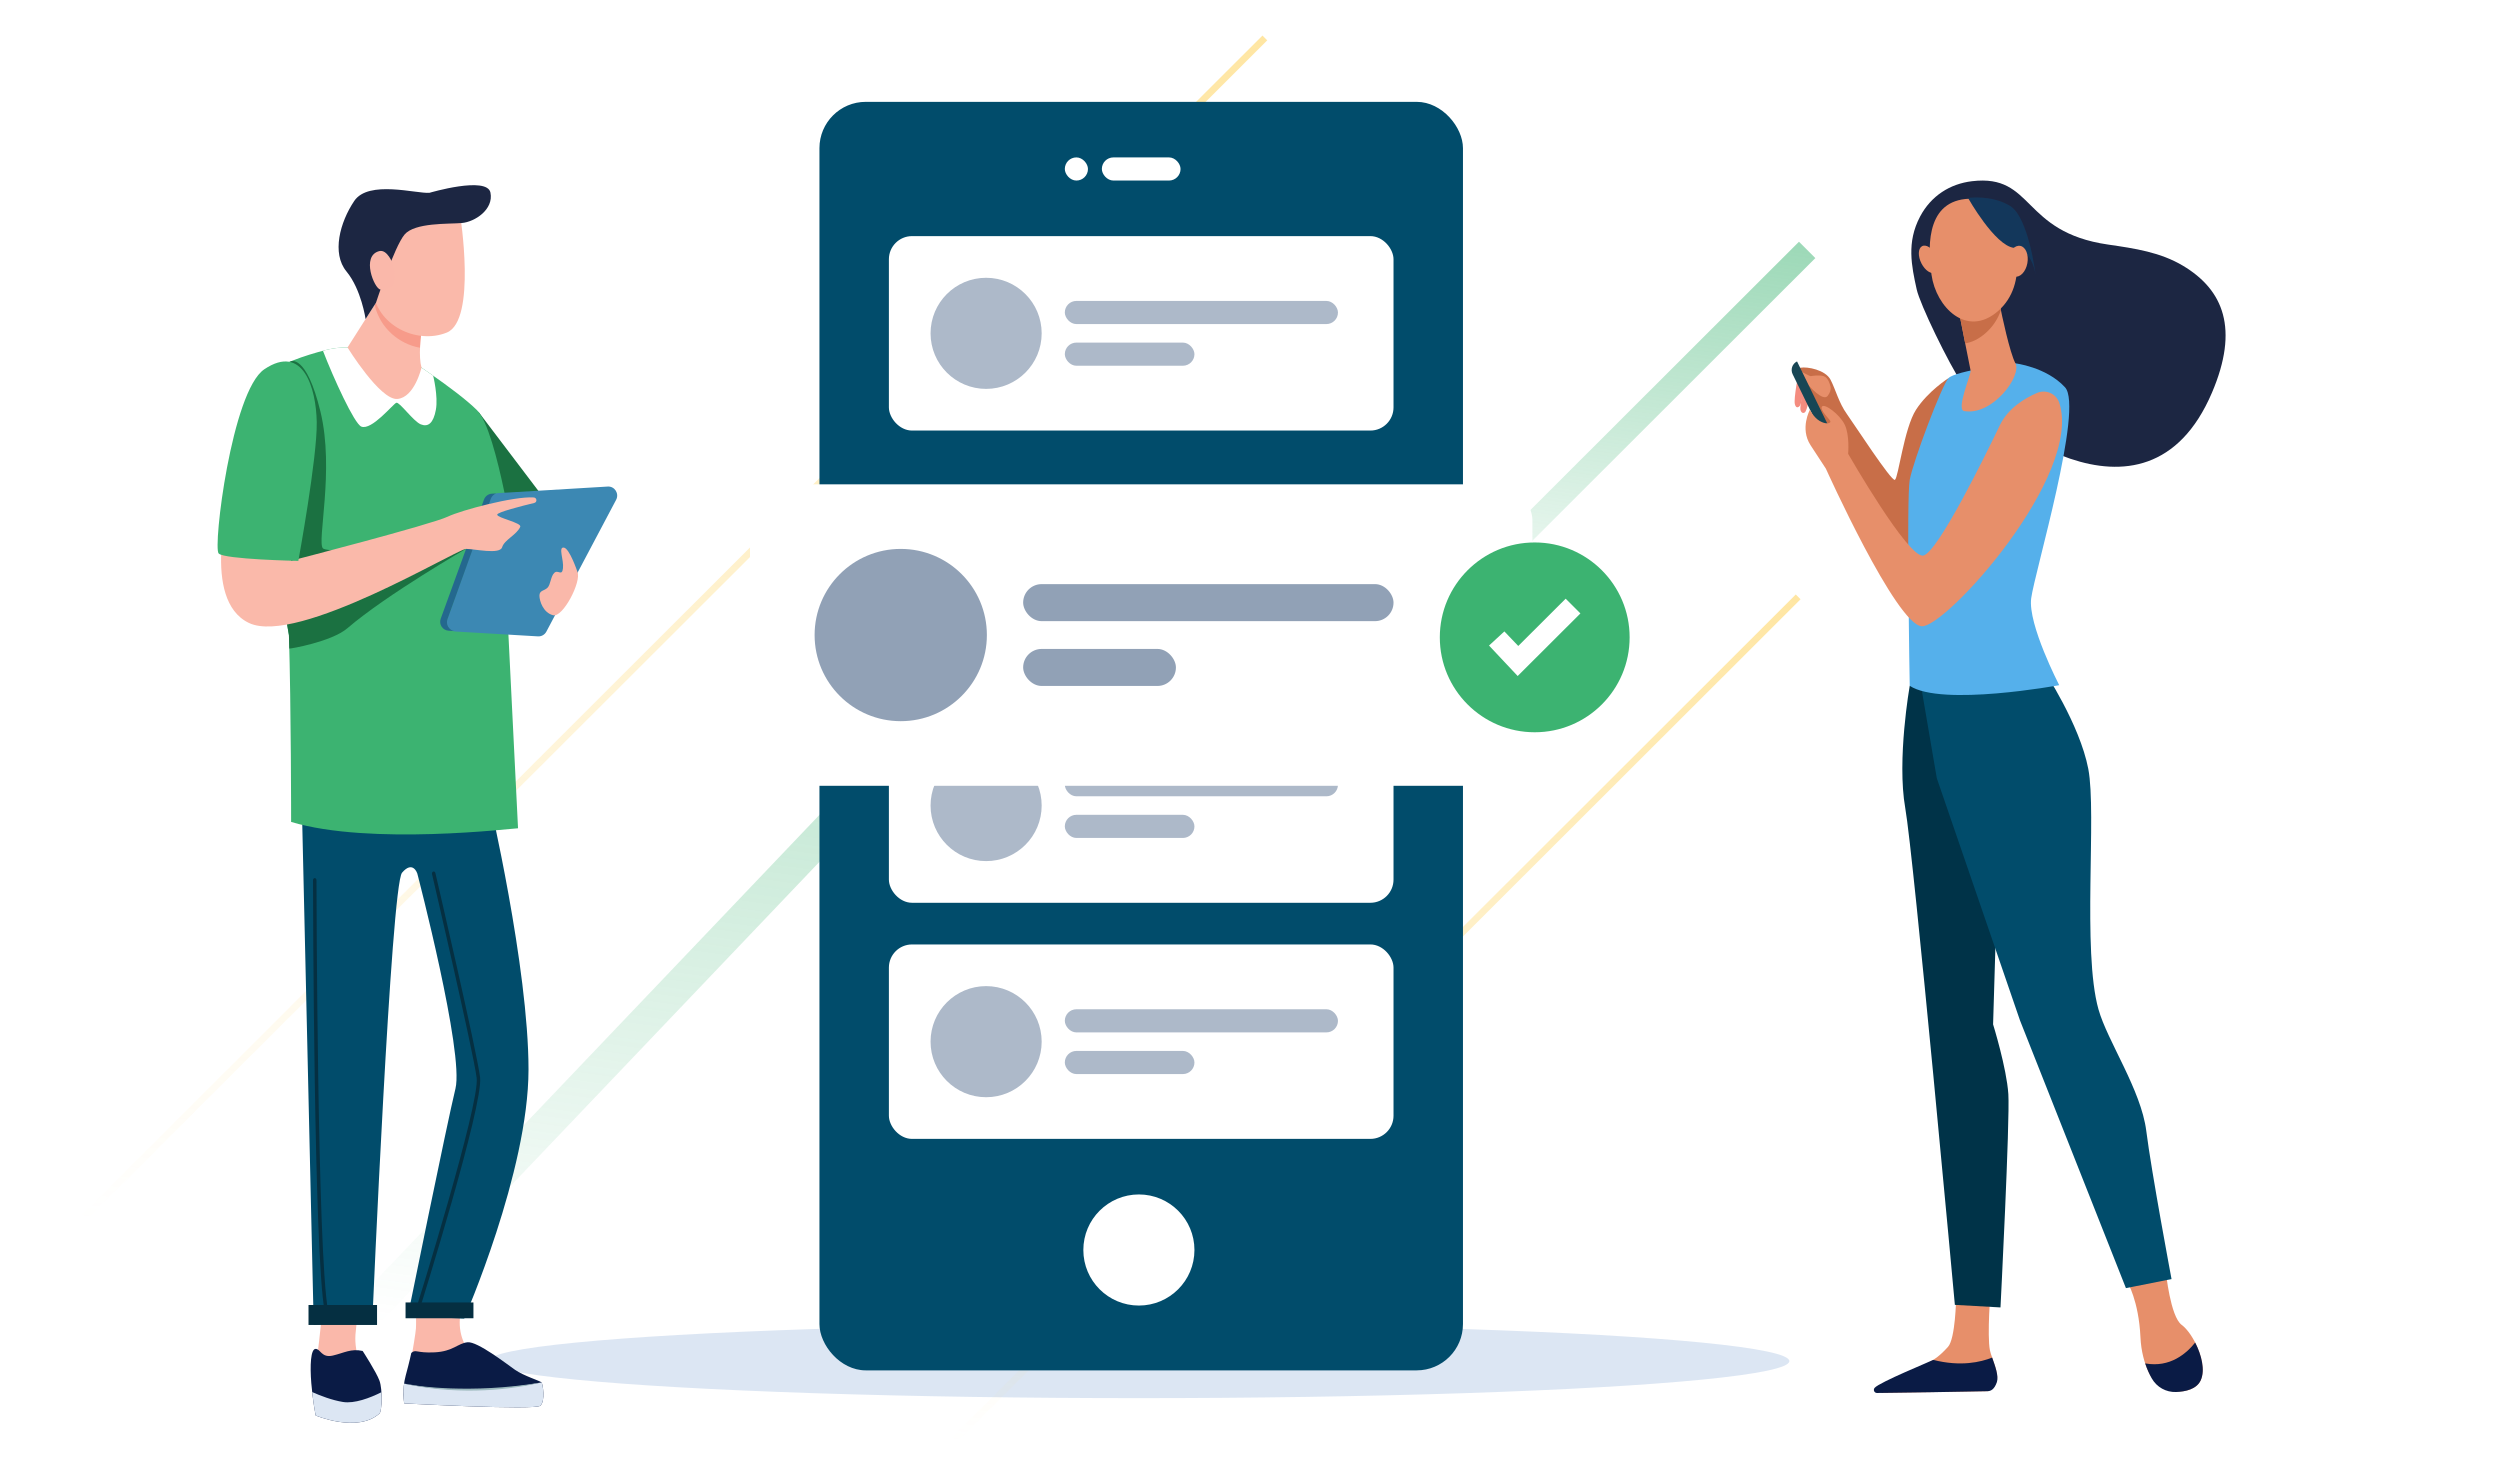 <svg width="343" height="202" viewBox="0 0 343 202" fill="none" xmlns="http://www.w3.org/2000/svg">
<ellipse cx="156.256" cy="186.744" rx="89.243" ry="5.081" fill="#DCE6F3"/>
<g opacity="0.5">
<path d="M194.367 87.804L247.942 34.287" stroke="url(#paint0_linear_17861_87224)" stroke-width="3.176"/>
<path d="M49.544 181.014L168.756 55.911" stroke="url(#paint1_linear_17861_87224)" stroke-width="4.446"/>
<path d="M11.434 167.136L173.539 5.206" stroke="url(#paint2_linear_17861_87224)" stroke-width="0.928"/>
<path d="M130.848 197.625L246.707 81.892" stroke="url(#paint3_linear_17861_87224)" stroke-width="0.928"/>
</g>
<rect x="112.428" y="13.974" width="88.291" height="174.041" rx="6.352" fill="#014C6B"/>
<circle cx="156.256" cy="171.5" r="7.622" fill="white"/>
<rect x="151.174" y="21.596" width="10.798" height="3.176" rx="1.588" fill="white"/>
<rect x="146.093" y="21.596" width="3.176" height="3.176" rx="1.588" fill="white"/>
<rect x="121.956" y="129.578" width="69.235" height="26.678" rx="3.176" fill="white"/>
<rect x="146.093" y="138.47" width="37.476" height="3.176" rx="1.588" fill="#91A1B6" fill-opacity="0.75"/>
<rect x="146.093" y="144.187" width="17.785" height="3.176" rx="1.588" fill="#91A1B6" fill-opacity="0.75"/>
<circle cx="135.295" cy="142.917" r="7.622" fill="#91A1B6" fill-opacity="0.75"/>
<rect x="121.956" y="97.183" width="69.235" height="26.678" rx="3.176" fill="white"/>
<rect x="146.093" y="106.076" width="37.476" height="3.176" rx="1.588" fill="#91A1B6" fill-opacity="0.75"/>
<rect x="146.093" y="111.792" width="17.785" height="3.176" rx="1.588" fill="#91A1B6" fill-opacity="0.75"/>
<circle cx="135.295" cy="110.522" r="7.622" fill="#91A1B6" fill-opacity="0.75"/>
<g filter="url(#filter0_dd_17861_87224)">
<rect x="102.9" y="57.446" width="107.346" height="41.363" rx="4.924" fill="white"/>
<rect x="140.376" y="71.141" width="50.815" height="5.081" rx="2.541" fill="#91A1B6"/>
<rect x="140.376" y="80.033" width="20.961" height="5.081" rx="2.541" fill="#91A1B6"/>
<circle cx="123.582" cy="78.128" r="11.818" fill="#91A1B6"/>
<circle cx="210.564" cy="78.446" r="13.021" fill="#3CB371"/>
<path fill-rule="evenodd" clip-rule="evenodd" d="M216.833 75.161L208.225 83.75L204.294 79.57L206.398 77.63L208.306 79.627L214.808 73.14L216.833 75.161Z" fill="white"/>
</g>
<rect x="121.956" y="32.395" width="69.235" height="26.678" rx="3.176" fill="white"/>
<rect x="146.093" y="41.287" width="37.476" height="3.176" rx="1.588" fill="#91A1B6" fill-opacity="0.75"/>
<rect x="146.093" y="47.004" width="17.785" height="3.176" rx="1.588" fill="#91A1B6" fill-opacity="0.75"/>
<circle cx="135.295" cy="45.734" r="7.622" fill="#91A1B6" fill-opacity="0.75"/>
<path d="M268.196 55.795L267.335 51.88C267.335 51.88 264.518 53.667 262.875 56.221C261.232 58.774 260.449 65.583 259.98 65.838C259.511 66.093 254.312 58.084 253.403 56.821C252.279 55.26 251.859 53.467 251.154 52.105C250.45 50.743 247.971 50.28 247.032 50.45C246.093 50.62 248.322 54.603 248.322 54.603C248.322 54.603 253.955 64.391 255.833 69.753C257.711 75.115 263.579 77.668 264.518 76.902C265.457 76.136 268.196 55.795 268.196 55.795Z" fill="#C86E48"/>
<path d="M251.092 52.855C251.092 52.855 250.857 51.824 250.225 51.613C249.593 51.403 248.492 51.59 248.421 51.613C248.351 51.637 247.133 50.981 247.133 50.981L248.141 52.855C248.141 52.855 250.108 55.173 250.764 54.307C251.42 53.44 251.092 52.855 251.092 52.855Z" fill="#E78F6A"/>
<path d="M246.782 51.067C246.782 51.067 246.072 54.682 246.251 55.439C246.431 56.199 246.885 55.791 246.97 55.626C247.319 54.947 247.563 52.628 247.563 52.628L246.782 51.067Z" fill="#F48C7F"/>
<path d="M248.312 54.072C248.312 54.072 247.974 56.314 247.625 56.579C247.399 56.75 247.11 56.649 247.016 56.196C246.922 55.743 247.469 52.98 247.469 52.98L248.312 54.072Z" fill="#F48C7F"/>
<path d="M250.383 60.434L251.562 59.859L246.554 49.585C245.903 49.902 245.632 50.688 245.95 51.339L250.383 60.434Z" fill="#184655"/>
<path d="M262.968 39.696C262.261 36.483 261.568 33.249 263.432 29.719C264.94 26.863 267.546 25.219 270.564 24.861C279.112 23.847 277.285 31.827 289.233 33.555C292.946 34.092 296.395 34.608 299.494 36.454C305.091 39.788 307.204 45.136 303.492 53.849C294.403 75.184 272.093 57.072 269.337 52.871C267.287 49.746 263.422 41.764 262.968 39.696Z" fill="#1C2642"/>
<path d="M297.155 174.462C297.155 174.462 297.764 180.642 299.329 181.777C300.894 182.912 302.98 187.111 301.937 189.38C301.611 190.09 300.959 190.5 300.216 190.728C298.018 191.405 295.679 190.265 294.743 188.164C294.22 186.99 293.761 185.424 293.669 183.451C293.434 178.43 291.87 175.876 291.87 175.876L297.155 174.462Z" fill="#E78F6A"/>
<path d="M273.109 176.991C273.109 176.991 272.615 183.228 273.016 185.254C273.23 186.34 274.424 188.574 273.876 189.595C273.329 190.616 272.703 190.872 272.703 190.872L258.508 191.1C257.735 191.112 258.246 190.616 258.869 190.158C259.89 189.409 260.713 188.914 263.973 187.341C264.185 187.238 264.96 186.747 265.239 186.577C265.946 186.145 266.657 185.467 267.269 184.787C268.288 183.654 268.377 178.162 268.377 178.162L273.109 176.991Z" fill="#E78F6A"/>
<path d="M262.014 94.094C262.014 94.094 260.227 104.22 261.4 110.858C262.574 117.496 268.207 179.028 268.207 179.028L274.467 179.38C274.467 179.38 275.779 153.677 275.544 150.103C275.31 146.528 273.452 140.546 273.452 140.546L274.075 119.794L266.175 92.531L262.014 94.094Z" fill="#003348"/>
<path d="M280.412 91.965C280.412 91.965 285.341 99.369 286.515 105.497C287.688 111.624 285.653 130.456 287.911 138.486C289.133 142.832 293.765 149.545 294.469 155.162C295.173 160.779 297.935 175.492 297.935 175.492L291.678 176.73L277.137 139.985L265.73 106.772L262.808 89.667L280.412 91.965Z" fill="#014C6B"/>
<path d="M276.422 49.837C276.422 49.837 280.739 50.327 283.321 53.136C285.903 55.944 279.147 78.52 278.678 82.094C278.208 85.669 282.525 94.007 282.525 94.007C282.525 94.007 266.396 96.988 262.014 94.094C262.014 94.094 261.545 68.391 262.014 65.838C262.484 63.285 266.396 52.901 267.335 51.88C268.274 50.858 276.422 49.837 276.422 49.837Z" fill="#55B0EB"/>
<path d="M282.526 55.255C282.11 53.997 280.684 53.391 279.468 53.917C277.801 54.637 275.5 56.005 274.377 58.348C272.499 62.263 265.926 75.71 263.892 76.221C261.858 76.732 253.564 62.263 253.564 62.263C253.564 62.263 253.799 59.71 253.094 58.263C252.39 56.816 250.278 55.284 249.965 55.795C249.652 56.305 251.138 57.582 251.138 57.837C251.138 58.093 250.513 58.263 249.652 57.752C248.791 57.241 248.325 56.209 248.325 56.209C248.325 56.209 246.913 58.773 248.4 61.071C249.887 63.369 250.513 64.306 250.513 64.306C250.513 64.306 260.136 85.668 263.657 85.924C266.936 86.161 285.822 65.216 282.526 55.255Z" fill="#E78F6A"/>
<path d="M274.249 41.134C274.249 41.134 274.283 41.326 274.344 41.652C274.635 43.218 275.755 48.413 276.512 49.841C277.427 51.566 273.381 57.071 269.486 56.399C268.326 56.199 270.466 51.342 270.363 50.827C270.166 49.842 269.899 48.498 269.626 47.121C269.472 46.343 269.316 45.556 269.17 44.815C268.753 42.71 268.413 40.989 268.413 40.989L274.249 41.134Z" fill="#E78F6A"/>
<path d="M274.344 41.652C274.283 41.326 274.249 41.134 274.249 41.134L268.413 40.989C268.413 40.989 268.753 42.71 269.17 44.815C269.315 45.551 269.47 46.335 269.624 47.108C270.525 46.975 271.466 46.538 272.41 45.714C273.439 44.815 274.114 43.734 274.521 42.581C274.449 42.212 274.389 41.895 274.344 41.652Z" fill="#C86E48"/>
<path d="M270.739 27.263C270.739 27.263 273.119 27.593 274.844 29.819C276.568 32.044 278.426 38.927 274.143 42.669C269.86 46.412 265.627 42.176 265 37.685C264.372 33.194 264.499 27.101 270.739 27.263Z" fill="#E78F6A"/>
<path d="M263.628 36.15C264.139 37.142 264.998 37.691 265.545 37.377C266.092 37.063 266.122 36.004 265.611 35.012C265.099 34.02 264.241 33.471 263.694 33.785C263.146 34.099 263.117 35.158 263.628 36.15Z" fill="#E78F6A"/>
<path d="M270.014 27.159C270.014 27.159 273.689 33.704 276.318 34.007C278.947 34.309 279.292 37.787 279.292 37.787C279.292 37.787 278.352 29.773 275.749 28.227C273.147 26.682 270.014 27.159 270.014 27.159Z" fill="#13375B"/>
<path d="M275.458 35.566C275.244 36.728 275.674 37.794 276.418 37.947C277.163 38.099 277.939 37.281 278.153 36.118C278.367 34.956 277.937 33.89 277.193 33.737C276.448 33.585 275.671 34.404 275.458 35.566Z" fill="#E78F6A"/>
<path d="M294.317 187.058C297.727 187.679 299.996 185.688 301.177 184.198C302.043 185.886 302.575 187.993 301.937 189.38C301.376 190.602 299.847 190.936 298.555 190.984C297.189 191.034 295.911 190.32 295.233 189.133C294.917 188.579 294.59 187.888 294.317 187.058Z" fill="#0A1B45"/>
<path d="M265.241 186.576C268.995 187.537 271.77 186.883 273.322 186.259C273.722 187.391 274.253 188.812 273.971 189.631C273.627 190.633 273.136 190.86 272.703 190.872C269.274 190.961 260.142 191.084 257.528 191.118C257.163 191.123 256.961 190.697 257.196 190.417C257.844 189.644 264.961 186.746 265.241 186.576Z" fill="#0A1B45"/>
<path d="M48.768 183.112C48.768 183.112 48.75 183.303 48.75 183.622C48.749 184.578 48.914 186.685 50.231 188.24C51.988 190.313 51.998 192.892 50.142 193.333C48.286 193.773 43.861 193.192 43.861 193.192C43.861 193.192 42.86 191.219 43.544 185.951C44.227 180.683 44.623 174.905 44.623 174.905L49.666 174.012L48.768 183.112Z" fill="#FAB8AA"/>
<path d="M49.756 185.352C49.756 185.352 51.627 188.231 52.065 189.433C52.503 190.635 52.408 193.623 52.065 193.931C49.04 196.64 43.305 194.201 43.305 194.201C43.305 194.201 42.91 192.215 42.711 189.777C42.513 187.338 42.624 185.066 43.305 185.066C43.985 185.066 44.105 186.345 45.657 185.984C47.209 185.623 48.164 184.991 49.756 185.352Z" fill="#0A1B45"/>
<path d="M42.829 190.991C43.995 191.508 45.578 192.112 47.05 192.35C48.621 192.605 50.736 191.812 52.332 191.014C52.415 192.292 52.297 193.723 52.065 193.931C49.04 196.64 43.305 194.202 43.305 194.202C43.305 194.202 43.035 192.842 42.829 190.991Z" fill="#DCE6F3"/>
<path d="M63.323 179.639C62.668 181.974 63.315 184.544 64.993 186.087C65.572 186.619 66.245 187.118 67.006 187.495C69.943 188.952 73.748 188.624 74.279 191.617C74.809 194.609 55.651 190.777 55.651 190.777C55.651 190.777 56.98 183.499 57.066 182.28C57.153 181.061 56.95 176.585 56.95 176.585L64.348 175.982L63.323 179.639Z" fill="#FAB8AA"/>
<path d="M56.429 185.626C56.429 185.626 56.195 186.782 55.658 188.742C55.122 190.701 55.457 192.546 55.457 192.546C55.457 192.546 73.401 193.51 74.127 192.866C74.853 192.221 74.48 189.874 74.297 189.666C74.113 189.459 71.836 188.761 70.668 187.943C69.5 187.126 65.511 184.033 64.164 184.158C62.816 184.283 62.194 185.413 59.635 185.542C57.076 185.671 57.065 185.062 56.429 185.626Z" fill="#0A1B45"/>
<path d="M74.127 192.866C73.4 193.511 55.457 192.546 55.457 192.546C55.457 192.546 55.237 191.335 55.439 189.834C64.806 191.802 74.297 189.667 74.297 189.667C74.48 189.874 74.853 192.221 74.127 192.866Z" fill="#DCE6F3"/>
<path d="M55.439 189.834C61.836 191.283 68.927 190.976 74.297 189.667C64.53 191.34 56.654 190.043 57.199 190.106C57.175 190.102 55.321 189.816 55.439 189.834Z" fill="#9CB9BD"/>
<path d="M41.356 108.088L43.042 181.785L51.108 180.628C51.108 180.628 53.663 121.488 55.159 119.736C56.655 117.983 57.253 119.846 57.253 119.846C57.253 119.846 63.686 144.45 62.489 149.358C61.292 154.266 55.952 180.558 55.952 180.558L63.686 180.909C63.686 180.909 72.512 160.751 72.512 146.729C72.512 132.706 67.059 109.394 67.059 109.394L41.356 108.088Z" fill="#014C6B"/>
<path d="M55.642 180.865H64.956V178.696H55.642V180.865Z" fill="#052F41"/>
<path d="M42.328 181.785H51.731V179.046H42.328V181.785Z" fill="#052F41"/>
<path d="M44.776 180.122C44.793 180.122 44.81 180.12 44.828 180.115C44.956 180.082 45.038 179.932 45.009 179.781C43.52 171.977 43.423 121.266 43.422 120.754C43.422 120.6 43.315 120.475 43.184 120.475H43.183C43.051 120.475 42.944 120.601 42.945 120.756C42.948 122.846 43.042 172.039 44.543 179.903C44.568 180.034 44.666 180.122 44.776 180.122Z" fill="#052F41"/>
<path d="M57.263 180.122C57.361 180.122 57.452 180.052 57.487 179.939C57.85 178.782 66.349 151.563 65.868 147.804C65.394 144.1 59.964 120.764 59.733 119.772C59.698 119.623 59.566 119.536 59.439 119.576C59.312 119.617 59.237 119.77 59.272 119.92C59.328 120.162 64.925 144.215 65.396 147.887C65.859 151.506 57.127 179.464 57.039 179.746C56.994 179.891 57.057 180.052 57.181 180.105C57.208 180.117 57.236 180.122 57.263 180.122Z" fill="#052F41"/>
<path d="M65.629 56.481L76.887 71.333L63.622 76.171L65.629 56.481Z" fill="#1B7141"/>
<path d="M36.325 51.684C38.036 49.974 42.018 48.718 44.614 48.044C46.105 47.657 47.656 47.569 49.183 47.776L55.025 48.568C55.025 48.568 62.613 53.446 65.459 56.292C68.305 59.137 70.879 76.956 70.879 76.956L69.59 83.746L71.074 113.64C70.421 113.64 50.827 116.035 39.941 112.769C39.941 112.769 39.941 96.825 39.641 87.142C38.363 79.788 34.061 53.948 36.325 51.684Z" fill="#3CB371"/>
<path d="M36.444 51.569C37.341 50.732 38.723 50.058 39.852 49.591C39.853 49.592 39.853 49.593 39.853 49.593C39.853 49.593 42.01 48.41 43.968 56.481C45.926 64.552 43.44 74.371 44.308 75.239C45.175 76.107 64.236 75.124 64.236 75.124C64.236 75.124 53.099 81.524 47.664 86.191C45.484 88.062 39.703 89.045 39.693 88.983C39.676 88.35 39.659 87.734 39.641 87.142C39.024 83.591 33.822 54.015 36.444 51.569Z" fill="#1B7141"/>
<path d="M84.532 68.575L74.961 86.659C74.737 87.084 74.288 87.338 73.813 87.31L62.443 86.64C61.627 86.592 61.087 85.763 61.364 84.985L67.228 68.476C67.393 68.01 67.817 67.689 68.305 67.66L83.383 66.755C84.337 66.698 84.984 67.722 84.532 68.575Z" fill="#3C88B3"/>
<path d="M60.464 84.895L66.402 68.539C66.57 68.078 66.999 67.759 67.493 67.73L68.082 67.696C67.74 67.819 67.462 68.089 67.335 68.442L61.396 84.951C61.141 85.661 61.574 86.413 62.279 86.575L61.556 86.534C60.731 86.486 60.184 85.665 60.464 84.895Z" fill="#24688E"/>
<path d="M39.036 73.681L39.939 76.93C39.939 76.93 59.181 71.965 61.439 70.881C63.267 70.004 70.529 68.062 73.234 68.25C73.674 68.281 73.731 68.902 73.302 69.005C71.6 69.415 68.215 70.272 68.215 70.61C68.215 71.062 71.623 71.727 71.377 72.281C70.88 73.399 69.208 74.043 68.892 75.082C68.576 76.121 65.117 75.307 63.933 75.307C62.749 75.307 40.797 88.632 34.157 85.471C27.517 82.309 31.537 68.284 31.537 68.284L39.036 73.681Z" fill="#FAB9AA"/>
<path d="M75.117 80.638C75.558 80.197 75.535 79.113 76.043 78.605C76.552 78.097 77.105 79.124 77.24 77.972C77.376 76.821 76.563 75.037 77.353 75.127C78.144 75.217 79.228 78.469 79.228 78.469C79.797 79.796 77.24 84.748 75.888 84.41C74.535 84.073 74.011 82.467 74.011 81.722C74.011 80.976 74.677 81.078 75.117 80.638Z" fill="#FAB8AA"/>
<path d="M55.029 48.571C55.03 48.571 55.03 48.571 55.03 48.571C55.036 48.575 55.046 48.581 55.059 48.59C55.063 48.592 55.067 48.595 55.072 48.598C55.078 48.602 55.086 48.607 55.094 48.612C55.099 48.616 55.104 48.619 55.11 48.622C55.123 48.631 55.138 48.641 55.155 48.652C55.161 48.656 55.167 48.66 55.173 48.664C55.19 48.675 55.209 48.687 55.228 48.699C55.231 48.701 55.234 48.703 55.237 48.705C55.242 48.709 55.247 48.712 55.252 48.715C55.257 48.718 55.261 48.721 55.265 48.723C55.275 48.73 55.285 48.736 55.295 48.743C55.3 48.746 55.305 48.749 55.31 48.752C55.347 48.777 55.387 48.803 55.431 48.832C55.439 48.837 55.447 48.842 55.455 48.847C56.176 49.319 57.718 50.338 59.429 51.541C59.429 51.541 60.14 54.395 59.801 56.224C59.463 58.053 58.751 58.629 57.735 58.223C56.719 57.816 54.81 55.108 54.376 55.259C53.941 55.411 50.994 59.103 49.571 58.528C48.614 58.14 45.745 51.859 44.308 48.124C44.411 48.097 44.513 48.07 44.614 48.044C46.105 47.657 47.656 47.569 49.183 47.776L55.025 48.568L55.027 48.569L55.029 48.571Z" fill="white"/>
<path d="M58.09 43.946C57.634 46.344 57.418 48.93 57.83 50.434C57.83 50.434 56.882 54.537 54.519 54.737C52.156 54.937 47.68 47.672 47.68 47.672L52.595 39.94L58.09 43.946Z" fill="#FAB9AA"/>
<path opacity="0.4" d="M57.626 47.711C54.791 47.214 52.136 45.045 51.399 41.823L52.596 39.94L58.091 43.946C57.85 45.211 57.676 46.528 57.626 47.711Z" fill="#F26E5A"/>
<path d="M63.124 29.429C63.124 29.429 65.439 43.955 61.297 45.63C57.155 47.307 51.556 44.618 51.14 39.689C50.723 34.761 51.778 24.711 63.124 29.429Z" fill="#FAB9AA"/>
<path d="M58.929 26.452C58.929 26.452 66.823 24.119 67.29 26.425C67.757 28.732 65.157 30.447 63.347 30.6C61.536 30.753 56.91 30.515 55.503 32.181C54.097 33.847 51.58 41.545 51.58 41.545L50.158 43.775C50.158 43.775 49.579 39.719 47.533 37.24C45.488 34.761 46.637 30.493 48.6 27.574C50.563 24.654 57.14 26.603 58.929 26.452Z" fill="#1C2642"/>
<path d="M53.895 36.198C53.895 36.198 53.145 34.163 52.031 34.453C49.505 35.109 51.359 39.605 52.188 39.728C53.875 39.978 54.557 38.647 53.895 36.198Z" fill="#FAB8AA"/>
<path d="M43.457 57.919C43.541 62.738 40.932 76.956 40.932 76.956C40.932 76.956 30.814 76.753 30.001 75.94C29.188 75.127 31.794 53.672 36.263 50.665C41.6 47.074 43.376 53.27 43.457 57.919Z" fill="#3CB371"/>
<defs>
<filter id="filter0_dd_17861_87224" x="78.9" y="41.446" width="168.685" height="89.363" filterUnits="userSpaceOnUse" color-interpolation-filters="sRGB">
<feFlood flood-opacity="0" result="BackgroundImageFix"/>
<feColorMatrix in="SourceAlpha" type="matrix" values="0 0 0 0 0 0 0 0 0 0 0 0 0 0 0 0 0 0 127 0" result="hardAlpha"/>
<feOffset dy="8"/>
<feGaussianBlur stdDeviation="12"/>
<feColorMatrix type="matrix" values="0 0 0 0 0 0 0 0 0 0 0 0 0 0 0 0 0 0 0.08 0"/>
<feBlend mode="normal" in2="BackgroundImageFix" result="effect1_dropShadow_17861_87224"/>
<feColorMatrix in="SourceAlpha" type="matrix" values="0 0 0 0 0 0 0 0 0 0 0 0 0 0 0 0 0 0 127 0" result="hardAlpha"/>
<feOffset dy="1"/>
<feGaussianBlur stdDeviation="1.5"/>
<feComposite in2="hardAlpha" operator="out"/>
<feColorMatrix type="matrix" values="0 0 0 0 0 0 0 0 0 0 0 0 0 0 0 0 0 0 0.04 0"/>
<feBlend mode="normal" in2="effect1_dropShadow_17861_87224" result="effect2_dropShadow_17861_87224"/>
<feBlend mode="normal" in="SourceGraphic" in2="effect2_dropShadow_17861_87224" result="shape"/>
</filter>
<linearGradient id="paint0_linear_17861_87224" x1="225.365" y1="31.118" x2="216.962" y2="90.976" gradientUnits="userSpaceOnUse">
<stop stop-color="#3CB371"/>
<stop offset="1" stop-color="#3CB371" stop-opacity="0"/>
</linearGradient>
<linearGradient id="paint1_linear_17861_87224" x1="118.935" y1="48.917" x2="99.407" y2="188.014" gradientUnits="userSpaceOnUse">
<stop stop-color="#3CB371"/>
<stop offset="1" stop-color="#3CB371" stop-opacity="0"/>
</linearGradient>
<linearGradient id="paint2_linear_17861_87224" x1="105.888" y1="-12.721" x2="79.3" y2="176.663" gradientUnits="userSpaceOnUse">
<stop stop-color="#FFCB3F"/>
<stop offset="1" stop-color="#FFCB3F" stop-opacity="0"/>
</linearGradient>
<linearGradient id="paint3_linear_17861_87224" x1="198.356" y1="69.079" x2="179.354" y2="204.434" gradientUnits="userSpaceOnUse">
<stop stop-color="#FFCB3F"/>
<stop offset="1" stop-color="#FFCB3F" stop-opacity="0"/>
</linearGradient>
</defs>
</svg>
